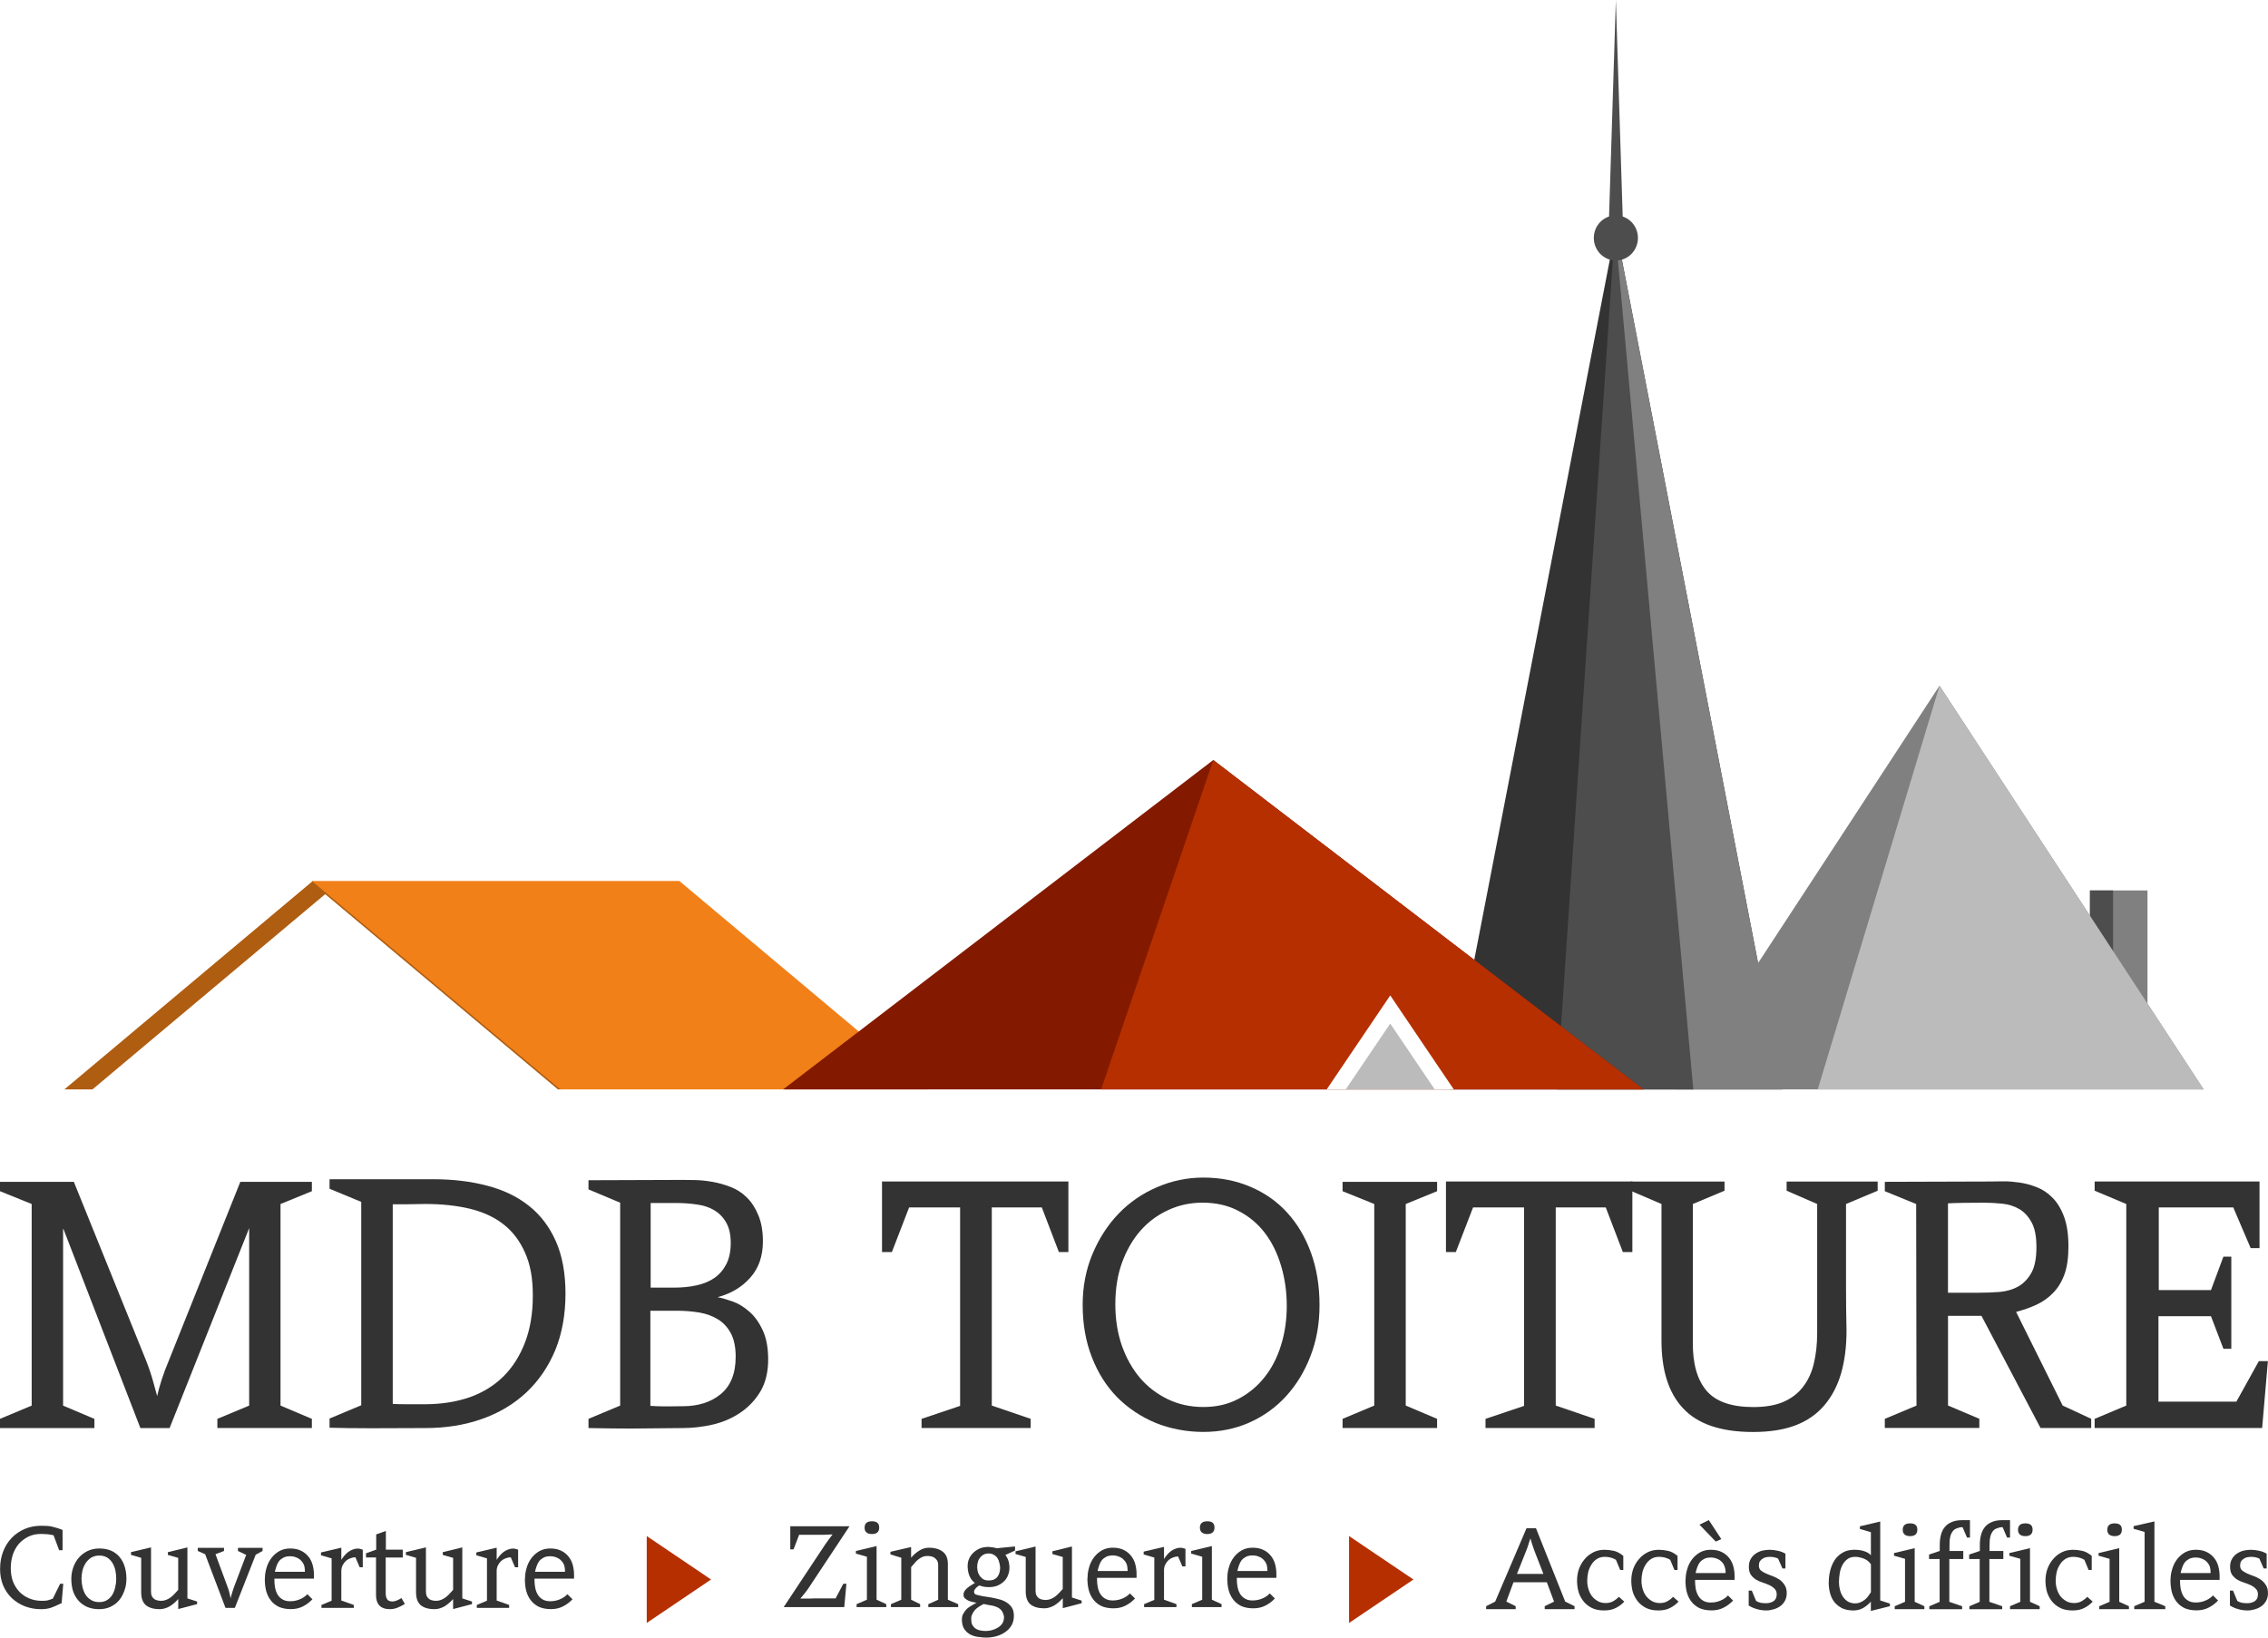 <?xml version="1.0" encoding="UTF-8"?>
<svg id="Calque_1" data-name="Calque 1" xmlns="http://www.w3.org/2000/svg" viewBox="0 0 692.32 500">
  <defs>
    <style>
      .cls-1 {
        fill: gray;
      }

      .cls-2 {
        fill: #831a00;
      }

      .cls-3 {
        fill: #f18018;
      }

      .cls-4 {
        fill: #4d4d4d;
      }

      .cls-5 {
        fill: #fff;
      }

      .cls-6 {
        fill: #bbb;
      }

      .cls-7 {
        fill: #af5d11;
      }

      .cls-8 {
        fill: #333;
      }

      .cls-9 {
        fill: #b62f00;
      }
    </style>
  </defs>
  <path class="cls-8" d="M0,436.02v-2.8l9.67-4.05v-61.55l-9.67-3.91v-2.86h22.54l21.98,54.39c.93,2.34,1.68,4.56,2.25,6.66l1.2,4.36c.26-1.22.71-2.87,1.35-4.91.66-2.03,1.41-4.03,2.25-6.01l21.79-54.49h21.84v2.86l-9.57,3.91v61.55l9.57,4.05v2.8h-28.85v-2.8l9.71-4.05v-54.19l-24.29,61.05h-8.92l-23.49-60.79h-.1v53.94l9.56,4.05v2.8H0Z"/>
  <path class="cls-8" d="M119.88,428.66c1.3.08,2.93.1,4.91.1h4.76c5.07,0,9.64-.7,13.72-2.1,4.07-1.43,7.52-3.56,10.37-6.36,2.83-2.8,5.03-6.26,6.61-10.37,1.6-4.13,2.4-8.93,2.4-14.37s-.8-9.58-2.4-13.12c-1.58-3.57-3.75-6.44-6.56-8.62-2.8-2.2-6.24-3.78-10.27-4.76-4.04-.96-8.56-1.45-13.57-1.45-.94,0-1.99.02-3.15.05-1.14.04-2.23.05-3.26.05h-3.55v60.95ZM100.6,435.92v-2.8l9.67-4.05v-62.1l-9.67-4.01v-2.9h31.75c5.94,0,11.38.65,16.33,1.96,4.93,1.28,9.18,3.3,12.72,6.11,3.53,2.78,6.29,6.38,8.26,10.82,1.96,4.41,2.96,9.77,2.96,16.07s-1.05,12.21-3.15,17.28c-2.11,5.04-5.06,9.35-8.87,12.92-3.81,3.54-8.34,6.24-13.57,8.06-5.21,1.84-10.95,2.75-17.18,2.75-4.61,0-9.46.01-14.57.05h-3.11c-4.01,0-7.86-.05-11.57-.15Z"/>
  <path class="cls-8" d="M198.62,393.15h7.06c2.53,0,4.86-.22,6.96-.7,2.13-.46,3.97-1.23,5.51-2.3,1.53-1.1,2.73-2.52,3.61-4.26.86-1.73,1.3-3.83,1.3-6.31,0-2.63-.47-4.73-1.4-6.31-.9-1.6-2.13-2.85-3.66-3.76-1.5-.9-3.28-1.48-5.31-1.75-2.04-.3-4.18-.45-6.41-.45h-7.66v25.84ZM198.52,429.26c1.66.1,3.15.15,4.46.15h.95c1.5-.03,2.87-.05,4.11-.05h.4c4.67,0,8.51-1.21,11.52-3.65,3.07-2.51,4.61-6.32,4.61-11.47,0-2.9-.49-5.27-1.45-7.11-.98-1.83-2.28-3.26-3.91-4.26-1.64-1.03-3.54-1.73-5.71-2.11-2.18-.36-4.46-.55-6.86-.55h-8.11v29.04ZM179.64,436.02v-2.8l9.67-4.05v-61.95l-9.67-4.06v-2.8l28.65-.1c1.1,0,2.45.03,4.05.05,1.63.04,3.36.23,5.16.55,1.8.3,3.63.83,5.51,1.55,1.87.7,3.52,1.78,4.96,3.21,1.43,1.4,2.61,3.21,3.51,5.41.93,2.18,1.4,4.85,1.4,8.01,0,4.51-1.29,8.2-3.86,11.07-2.54,2.88-5.86,4.86-9.97,5.96,1.3.24,2.82.68,4.56,1.3,1.73.6,3.42,1.63,5.06,3.05,1.63,1.4,3.01,3.29,4.11,5.66,1.13,2.34,1.71,5.36,1.71,9.06s-.8,7.13-2.4,9.77c-1.6,2.64-3.66,4.79-6.16,6.46-2.48,1.68-5.29,2.88-8.41,3.61-3.11.7-6.19,1.05-9.21,1.05-2.34,0-5.86.03-10.57.1-1.58.02-3.29.05-5.16.05-3.74,0-8.05-.05-12.92-.15Z"/>
  <polygon class="cls-8" points="269.24 382.29 269.24 360.75 326.13 360.75 326.13 382.29 323.23 382.29 318.02 368.67 302.75 368.67 302.75 429.16 314.62 433.22 314.62 436.02 281.31 436.02 281.31 433.22 293.08 429.26 293.08 368.67 277.51 368.67 272.25 382.29 269.24 382.29"/>
  <path class="cls-8" d="M340.46,398.26c0,4.51.65,8.66,1.95,12.47,1.33,3.8,3.17,7.11,5.51,9.91,2.37,2.78,5.21,4.96,8.51,6.56,3.31,1.6,6.94,2.4,10.92,2.4s7.47-.81,10.62-2.45c3.13-1.63,5.81-3.83,8.01-6.61,2.23-2.8,3.92-6.07,5.06-9.81,1.17-3.73,1.75-7.74,1.75-12.02s-.59-8.43-1.75-12.27c-1.14-3.83-2.79-7.18-4.96-10.02-2.18-2.83-4.86-5.07-8.06-6.71-3.18-1.67-6.84-2.5-10.97-2.5-3.71,0-7.19.75-10.42,2.25-3.24,1.48-6.06,3.55-8.46,6.26-2.38,2.71-4.26,5.96-5.66,9.77-1.38,3.8-2.05,8.06-2.05,12.77ZM330.49,398.46c0-5.63,1-10.83,3-15.58,2-4.77,4.67-8.89,8.01-12.37,3.37-3.47,7.29-6.16,11.77-8.06,4.47-1.93,9.16-2.9,14.07-2.9,5.21,0,9.98.94,14.32,2.8,4.37,1.84,8.12,4.46,11.22,7.86,3.13,3.41,5.57,7.51,7.31,12.32,1.73,4.78,2.6,10.09,2.6,15.93s-.93,10.87-2.75,15.57c-1.8,4.71-4.29,8.8-7.46,12.27-3.14,3.44-6.89,6.13-11.22,8.06-4.31,1.9-8.99,2.85-14.02,2.85s-10.07-.93-14.57-2.75c-4.48-1.87-8.39-4.47-11.72-7.81-3.31-3.37-5.9-7.46-7.76-12.27-1.88-4.81-2.8-10.12-2.8-15.92Z"/>
  <polygon class="cls-8" points="409.83 436.02 409.83 433.22 419.5 429.16 419.5 367.62 409.83 363.71 409.83 360.85 438.68 360.85 438.68 363.71 429.11 367.62 429.11 429.16 438.68 433.22 438.68 436.02 409.83 436.02"/>
  <polygon class="cls-8" points="441.39 382.29 441.39 360.75 498.29 360.75 498.29 382.29 495.38 382.29 490.17 368.67 474.9 368.67 474.9 429.16 486.77 433.22 486.77 436.02 453.46 436.02 453.46 433.22 465.23 429.26 465.23 368.67 449.66 368.67 444.4 382.29 441.39 382.29"/>
  <path class="cls-8" d="M497.72,363.56v-2.8h28.7v2.8l-9.67,4.06v42.17c-.07,6.51,1.31,11.46,4.16,14.82,2.83,3.34,7.61,5.01,14.32,5.01,3.67,0,6.73-.53,9.21-1.6,2.5-1.1,4.51-2.65,6.01-4.66,1.53-2,2.62-4.37,3.25-7.11.66-2.77,1-5.82,1-9.17v-39.46l-9.32-4.06v-2.8h27.79v2.8l-9.66,4.06v25.34c0,4.51.05,8.94.15,13.27,0,4.91-.55,9.27-1.65,13.07-1.1,3.8-2.8,7.06-5.11,9.77-2.28,2.7-5.2,4.74-8.76,6.11-3.58,1.37-7.91,2.05-13.02,2.05-9.79,0-16.91-2.42-21.38-7.26-4.38-4.67-6.56-11.53-6.56-20.58v-41.77l-9.47-4.06Z"/>
  <path class="cls-8" d="M594.63,394.71h9.37c2.23,0,4.41-.08,6.51-.25,2.1-.2,3.96-.75,5.56-1.65,1.63-.93,2.97-2.32,4.01-4.16,1.03-1.83,1.55-4.46,1.55-7.86s-.5-5.81-1.5-7.61c-1-1.83-2.28-3.18-3.81-4.06-1.5-.86-3.21-1.4-5.11-1.6-1.9-.2-3.76-.3-5.56-.3-2.1,0-4.26.02-6.46.05-2.18.04-3.7.09-4.56.15v27.29ZM575.35,436.02v-2.8l9.67-4.05-.1-61.55-9.57-3.91v-2.86l32.2-.1c.93,0,2.18-.01,3.76-.05h.6c1.37,0,2.83.13,4.41.35,1.77.24,3.53.7,5.31,1.4,1.8.68,3.42,1.74,4.86,3.21,1.46,1.44,2.65,3.38,3.56,5.81.9,2.44,1.35,5.48,1.35,9.11,0,3.41-.4,6.24-1.2,8.46-.8,2.24-1.94,4.13-3.41,5.66-1.44,1.5-3.14,2.73-5.11,3.65-1.94.9-4.03,1.64-6.26,2.21l14.22,28.6,8.71,4.05v2.8h-15.47l-18.03-34.25h-10.21v27.39l9.56,4.05v2.8h-28.85Z"/>
  <polygon class="cls-8" points="639.4 436.02 639.4 433.22 649.06 429.16 649.06 367.62 639.4 363.56 639.4 360.75 689.73 360.75 689.73 381.09 687.03 381.09 681.72 368.67 658.98 368.67 658.98 393.91 674.91 393.91 678.71 383.69 681.12 383.69 681.12 411.83 678.71 411.83 674.91 401.87 658.88 401.87 658.88 427.96 682.67 427.96 689.53 415.59 692.29 415.59 690.53 436.02 639.4 436.02"/>
  <polygon class="cls-9" points="217.05 482.27 197.42 469 197.42 495.54 217.05 482.27"/>
  <path class="cls-8" d="M.03,478.97c0-1.87.3-3.58.9-5.16.6-1.6,1.46-2.98,2.55-4.15,1.13-1.2,2.47-2.13,4.01-2.8,1.53-.66,3.22-1,5.06-1,.7,0,1.3.03,1.8.05.53.04,1.03.1,1.5.2.46.1.95.24,1.45.4.5.14,1.08.34,1.75.6l-.05.05h.1v6.16h-1.05l-1.7-4.56c-.5-.13-1.09-.22-1.75-.3-.68-.06-1.39-.1-2.15-.1-1.44,0-2.73.29-3.86.85-1.14.58-2.1,1.33-2.9,2.25-.78.94-1.38,2.04-1.8,3.3-.4,1.28-.6,2.61-.6,4.01,0,1.48.21,2.83.65,4.06.46,1.2,1.12,2.25,1.95,3.15.83.88,1.83,1.55,3.01,2.05,1.16.5,2.48.75,3.96.75.73,0,1.31-.05,1.75-.15.46-.13.96-.3,1.5-.5l2.25-4.56h.95l-.5,5.91c-.08.07-.19.13-.35.15-1,.5-1.95.93-2.85,1.25-.9.3-1.94.45-3.11.45-1.7,0-3.3-.29-4.81-.85-1.5-.56-2.84-1.38-4.01-2.46-1.14-1.06-2.04-2.37-2.71-3.91-.64-1.53-.95-3.25-.95-5.16Z"/>
  <path class="cls-8" d="M24.88,482.07c0,.84.1,1.68.3,2.5.2.84.5,1.6.9,2.3.43.68,1,1.22,1.7,1.65.7.44,1.55.65,2.55.65.93,0,1.73-.21,2.4-.65.66-.43,1.2-.97,1.6-1.65.4-.7.68-1.46.85-2.3.2-.83.3-1.67.3-2.5s-.09-1.67-.25-2.51c-.17-.82-.45-1.58-.85-2.25-.4-.7-.94-1.26-1.6-1.7-.68-.43-1.49-.65-2.46-.65s-1.8.22-2.5.65c-.68.44-1.24,1-1.7,1.7-.44.68-.75,1.43-.95,2.25-.2.84-.3,1.68-.3,2.51ZM21.77,482.07c0-1.23.2-2.4.6-3.51.4-1.13.96-2.12,1.7-2.96.76-.87,1.67-1.55,2.71-2.05,1.06-.5,2.25-.75,3.55-.75,1.4,0,2.62.24,3.66.7,1.03.47,1.88,1.13,2.55,1.95.7.84,1.21,1.83,1.55,2.96.33,1.1.5,2.33.5,3.66s-.2,2.45-.6,3.55c-.38,1.1-.9,2.09-1.6,2.96-.7.84-1.58,1.5-2.61,2-1.04.5-2.2.75-3.5.75-1.4,0-2.64-.24-3.71-.7-1.08-.5-1.98-1.16-2.7-2-.7-.82-1.24-1.8-1.6-2.9-.34-1.13-.5-2.35-.5-3.65Z"/>
  <path class="cls-8" d="M39.99,474.76v-.85l6.11-1.45v13.57c0,.58.1,1.04.3,1.4.2.38.45.65.75.85.33.2.68.34,1.05.4.37.07.7.1,1,.1.56,0,1.08-.1,1.55-.3.5-.2.95-.45,1.35-.75.43-.32.83-.7,1.2-1.1.4-.4.77-.8,1.1-1.2v-9.76l-3.15-.9v-.85l5.96-1.45v15.57l2.96.95v.8l-5.76,1.5v-3.06c-.38.44-.78.84-1.2,1.2-.44.38-.89.7-1.35,1-.47.28-.98.49-1.5.65-.54.16-1.08.25-1.6.25-1.8,0-3.21-.4-4.21-1.2-.98-.83-1.45-2.15-1.45-3.96v-10.52l-3.11-.9Z"/>
  <path class="cls-8" d="M60.37,473.56v-.95h8.01v.95l-2.6,1,3.76,10.17c.26.7.46,1.39.6,2.05.12.68.23,1.09.3,1.25,0-.06.01-.21.05-.45.06-.26.15-.55.25-.85l.3-1c.1-.36.21-.71.35-1.05l3.76-9.92-2.51-1.2v-.95h7.51v.95l-2.1,1.15-6.36,16.22h-2.86l-6.21-16.38-2.25-1Z"/>
  <path class="cls-8" d="M83.91,479.92h9.16v-.25c0-.56-.07-1.1-.2-1.6-.2-.6-.5-1.1-.9-1.5-.38-.43-.85-.76-1.45-1-.58-.26-1.24-.4-2-.4s-1.43.14-1.96.4c-.54.28-.99.63-1.35,1.05-.34.44-.6.95-.8,1.55-.2.58-.37,1.15-.5,1.75ZM80.86,482.07c0-1.13.16-2.26.5-3.36.33-1.13.83-2.13,1.5-3.01.66-.86,1.46-1.56,2.4-2.1.96-.53,2.06-.8,3.3-.8,1.33,0,2.46.24,3.36.7.9.44,1.63,1.03,2.21,1.75.6.74,1.03,1.59,1.3,2.55.26.98.4,1.96.4,2.96v1.25h-12.07v.4c0,.8.06,1.58.2,2.3.16.84.43,1.58.8,2.2.36.6.86,1.09,1.5,1.45.63.38,1.4.55,2.3.55,1,0,1.96-.18,2.86-.55.93-.36,1.73-.9,2.4-1.6l1.55,1.55c-.9.94-1.89,1.68-2.96,2.2-1.04.53-2.24.8-3.61.8-1.44,0-2.68-.24-3.71-.7-1-.5-1.83-1.16-2.46-2-.64-.82-1.1-1.8-1.4-2.9-.28-1.13-.4-2.35-.4-3.65Z"/>
  <path class="cls-8" d="M97.98,474.86v-.85l6.21-1.45v3.71c.26-.43.58-.86.95-1.3.36-.43.75-.8,1.15-1.1.43-.33.9-.58,1.4-.75.5-.2,1-.3,1.5-.3.26,0,.51.04.75.1.26.08.53.15.8.25v5.36h-.95l-1.3-3.05c-.47,0-.98.1-1.5.3-.5.17-.97.44-1.4.8-.4.38-.74.83-1,1.35-.28.54-.4,1.14-.4,1.8v8.96l3.81,1.35v.9h-9.87v-.9l3.1-1.3v-12.92l-3.25-.95Z"/>
  <path class="cls-8" d="M111.73,475.56v-1.3l3.11-1.1v-4.66l2.95-1.05v5.71h5.16v2.4h-5.21v10.92c0,.7.12,1.29.4,1.75.26.48.78.73,1.55.75.5,0,1.02-.11,1.55-.35.53-.22.96-.46,1.3-.7l1.05,1.8c-.7.44-1.45.83-2.25,1.15-.78.3-1.54.45-2.3.45-1.48,0-2.55-.39-3.26-1.15-.7-.8-1.04-1.93-1-3.41v-11.22h-3.05Z"/>
  <path class="cls-8" d="M123.91,474.76v-.85l6.11-1.45v13.57c0,.58.1,1.04.3,1.4.2.38.45.65.75.85.32.2.68.34,1.05.4.36.07.7.1,1,.1.56,0,1.08-.1,1.55-.3.5-.2.95-.45,1.35-.75.43-.32.83-.7,1.2-1.1.4-.4.76-.8,1.1-1.2v-9.76l-3.16-.9v-.85l5.96-1.45v15.57l2.95.95v.8l-5.76,1.5v-3.06c-.38.44-.78.84-1.2,1.2-.44.38-.89.7-1.35,1-.48.28-.98.49-1.5.65-.54.16-1.08.25-1.6.25-1.8,0-3.21-.4-4.21-1.2-.97-.83-1.45-2.15-1.45-3.96v-10.52l-3.1-.9Z"/>
  <path class="cls-8" d="M145.4,474.86v-.85l6.21-1.45v3.71c.26-.43.58-.86.95-1.3.36-.43.75-.8,1.15-1.1.43-.33.9-.58,1.4-.75.5-.2,1-.3,1.5-.3.26,0,.51.04.75.1.26.08.53.15.8.25v5.36h-.95l-1.3-3.05c-.48,0-.98.1-1.5.3-.5.17-.97.44-1.4.8-.4.38-.74.83-1,1.35-.28.54-.4,1.14-.4,1.8v8.96l3.81,1.35v.9h-9.87v-.9l3.1-1.3v-12.92l-3.25-.95Z"/>
  <path class="cls-8" d="M163.31,479.92h9.16v-.25c0-.56-.08-1.1-.2-1.6-.2-.6-.5-1.1-.9-1.5-.38-.43-.85-.76-1.45-1-.58-.26-1.24-.4-2-.4s-1.43.14-1.95.4c-.54.28-.99.63-1.35,1.05-.34.44-.6.95-.8,1.55-.2.58-.38,1.15-.5,1.75ZM160.26,482.07c0-1.13.16-2.26.5-3.36.32-1.13.82-2.13,1.5-3.01.66-.86,1.46-1.56,2.4-2.1.96-.53,2.07-.8,3.31-.8,1.33,0,2.45.24,3.36.7.9.44,1.63,1.03,2.2,1.75.6.74,1.03,1.59,1.3,2.55.26.98.4,1.96.4,2.96v1.25h-12.07v.4c0,.8.06,1.58.2,2.3.16.84.43,1.58.8,2.2.36.6.87,1.09,1.5,1.45.62.38,1.4.55,2.3.55,1,0,1.95-.18,2.85-.55.93-.36,1.73-.9,2.4-1.6l1.55,1.55c-.9.94-1.89,1.68-2.96,2.2-1.04.53-2.24.8-3.61.8-1.44,0-2.68-.24-3.71-.7-1-.5-1.83-1.16-2.46-2-.64-.82-1.1-1.8-1.4-2.9-.28-1.13-.4-2.35-.4-3.65Z"/>
  <path class="cls-8" d="M239.23,490.69l12.77-19.28c.26-.4.53-.76.8-1.1l.7-.95.65-.85-1.3.05c-.4.04-.84.05-1.3.05h-7.61l-1.7,4.46h-1v-7.06h18.08l-12.67,19.13c-.24.34-.49.68-.75,1l-.75.95-.85,1h3.01c.42-.03.78-.05,1.05-.05h6.71l2.35-4.46h.95l-.65,7.11h-18.48Z"/>
  <path class="cls-8" d="M263.92,466.45c0-1.3.75-1.96,2.25-1.96s2.21.64,2.21,1.9c0,1.34-.74,2-2.21,2s-2.25-.65-2.25-1.95ZM261.27,474.36v-.8l6.31-1.5v16.38l2.96,1.35v.9h-9.06v-.9l3.15-1.35v-13.12l-3.36-.95Z"/>
  <path class="cls-8" d="M271.81,474.61v-.8l6.31-1.45v3.26c.7-.83,1.51-1.55,2.45-2.15.93-.6,1.93-.9,3.01-.9,1.8,0,3.22.43,4.26,1.25,1.03.8,1.53,2.11,1.5,3.91v10.72l3.15,1.35v.9h-9.12v-.9l3.01-1.35v-10.62c0-.56-.13-1.03-.35-1.4-.24-.36-.53-.65-.85-.85-.3-.2-.65-.32-1.05-.4-.37-.06-.7-.1-1-.1-.57,0-1.09.1-1.55.3-.47.2-.9.47-1.3.8-.4.3-.78.68-1.1,1.1l-1.05,1.2v9.96l2.75,1.35v.9h-8.91v-.9l3.15-1.35v-12.82l-3.3-1Z"/>
  <path class="cls-8" d="M298.29,478.62c.03.5.11,1,.25,1.5.16.48.4.89.7,1.25.3.38.65.68,1.05.9.43.2.91.3,1.45.3,1.26,0,2.18-.38,2.75-1.15.53-.72.8-1.63.8-2.7v-.25c-.04-.43-.13-.88-.25-1.35-.1-.5-.29-.95-.55-1.35-.24-.4-.59-.73-1.05-1-.44-.3-1-.45-1.7-.45-.58,0-1.08.13-1.5.35-.44.24-.8.55-1.1.95-.3.38-.53.83-.65,1.35-.14.47-.2.94-.2,1.4v.25ZM296.49,494.59c0,.7.12,1.26.4,1.7.3.46.65.81,1.05,1.05.43.26.9.43,1.4.5.53.1,1.06.15,1.6.15s1.18-.09,1.85-.25c.66-.18,1.28-.44,1.85-.8.56-.34,1.02-.78,1.35-1.3.33-.54.5-1.2.5-2-.17-.88-.45-1.54-.85-2-.4-.44-.89-.78-1.45-1-.54-.22-1.15-.4-1.86-.5-.67-.1-1.35-.22-2.05-.4-.48.24-.94.5-1.4.8-.47.3-.89.63-1.25,1-.34.4-.63.85-.85,1.35-.24.42-.34.93-.3,1.5v.2ZM293.63,494.64v-.25c0-.7.16-1.3.5-1.8.36-.64.8-1.18,1.3-1.6.53-.4,1.05-.73,1.55-1,.5-.3.87-.5,1.15-.6l-1.15-.25c-.48-.1-.93-.23-1.35-.4-.4-.2-.75-.43-1.05-.7-.34-.3-.49-.7-.45-1.2,0-.36.11-.73.35-1.1.26-.4.58-.72.95-1,.36-.3.75-.56,1.15-.8l1-.6c-.68-.53-1.19-1.18-1.55-1.95-.38-.8-.59-1.75-.65-2.86v-.35c0-.8.13-1.52.4-2.15.32-.76.78-1.41,1.35-1.95.6-.56,1.27-1,2-1.3.77-.3,1.58-.45,2.46-.45.36,0,.76.04,1.2.1.46.04.95.14,1.45.3l5.61-.55v1.25l-2.96,1.35c.33.4.62.9.85,1.5.22.58.36,1.3.4,2.21v.15c0,.88-.15,1.65-.45,2.36-.3.78-.75,1.43-1.35,1.95-.57.54-1.24.95-2,1.25-.78.28-1.59.4-2.45.4-.64,0-1.2-.05-1.7-.15-.5-.13-.93-.25-1.25-.35-.14.07-.3.17-.5.3-.18.14-.34.29-.5.45-.14.14-.27.3-.4.5-.14.2-.2.43-.2.65,0,.28.06.49.2.65.16.14.43.25.8.35.4.1.92.22,1.55.35l2.55.4c.86.14,1.7.33,2.5.55.83.2,1.56.5,2.2.9.66.4,1.21.9,1.65,1.5.43.63.66,1.43.7,2.4v.3c0,1.1-.24,2.05-.7,2.85-.5.87-1.18,1.57-2,2.11-.8.56-1.7.97-2.71,1.25-1,.26-1.98.4-2.9.4-.8,0-1.64-.07-2.5-.2-.88-.1-1.68-.34-2.4-.7-.74-.38-1.35-.9-1.85-1.6-.5-.7-.78-1.65-.8-2.86Z"/>
  <path class="cls-8" d="M310,474.51v-.85l6.11-1.46v13.57c0,.57.1,1.04.3,1.4.2.38.45.65.75.85.32.2.67.34,1.05.4.36.07.7.1,1,.1.56,0,1.08-.1,1.55-.3.5-.2.95-.45,1.35-.75.43-.33.83-.7,1.2-1.1.4-.4.77-.8,1.1-1.2v-9.77l-3.15-.9v-.85l5.96-1.46v15.58l2.96.95v.8l-5.76,1.5v-3.05c-.38.44-.78.84-1.2,1.2-.44.38-.89.7-1.35,1-.47.28-.97.49-1.5.65-.54.16-1.08.25-1.6.25-1.8,0-3.21-.4-4.21-1.2-.98-.83-1.45-2.15-1.45-3.96v-10.52l-3.11-.9Z"/>
  <path class="cls-8" d="M335.04,479.67h9.16v-.25c0-.56-.07-1.1-.2-1.6-.2-.6-.5-1.1-.9-1.5-.38-.43-.85-.77-1.45-1-.58-.26-1.24-.4-2-.4s-1.43.14-1.95.4c-.54.28-.99.63-1.35,1.05-.34.44-.6.95-.8,1.55-.2.57-.38,1.15-.5,1.75ZM331.98,481.82c0-1.13.16-2.25.5-3.35.32-1.13.83-2.13,1.5-3.01.66-.86,1.46-1.56,2.4-2.1.96-.53,2.06-.8,3.3-.8,1.33,0,2.45.24,3.36.7.9.44,1.62,1.03,2.2,1.75.6.74,1.03,1.59,1.3,2.55.26.98.4,1.96.4,2.96v1.25h-12.07v.4c0,.8.06,1.58.2,2.3.16.84.43,1.58.8,2.2.37.6.87,1.09,1.5,1.45.62.38,1.4.55,2.3.55,1,0,1.95-.18,2.85-.55.93-.36,1.73-.9,2.4-1.6l1.55,1.55c-.9.94-1.89,1.68-2.96,2.2-1.04.53-2.24.8-3.61.8-1.44,0-2.68-.24-3.71-.7-1-.5-1.83-1.16-2.46-2-.64-.82-1.1-1.8-1.4-2.9-.28-1.13-.4-2.35-.4-3.66Z"/>
  <path class="cls-8" d="M349.11,474.61v-.85l6.21-1.45v3.71c.26-.43.57-.87.95-1.3.36-.43.75-.8,1.15-1.1.43-.33.9-.58,1.4-.75.5-.2,1-.3,1.5-.3.26,0,.51.04.75.1.26.07.53.15.8.25v5.36h-.95l-1.3-3.05c-.48,0-.98.1-1.5.3-.5.17-.98.44-1.4.8-.4.38-.74.83-1,1.35-.28.54-.4,1.14-.4,1.8v8.96l3.8,1.35v.9h-9.87v-.9l3.11-1.3v-12.92l-3.26-.95Z"/>
  <path class="cls-8" d="M366.28,466.45c0-1.3.75-1.96,2.25-1.96s2.2.64,2.2,1.9c0,1.34-.74,2-2.2,2s-2.25-.65-2.25-1.95ZM363.62,474.36v-.8l6.31-1.5v16.38l2.96,1.35v.9h-9.06v-.9l3.15-1.35v-13.12l-3.35-.95Z"/>
  <path class="cls-8" d="M377.71,479.67h9.17v-.25c0-.56-.08-1.1-.2-1.6-.2-.6-.5-1.1-.9-1.5-.37-.43-.85-.77-1.45-1-.58-.26-1.24-.4-2-.4s-1.43.14-1.96.4c-.54.28-.99.63-1.35,1.05-.34.44-.6.95-.8,1.55-.2.57-.37,1.15-.5,1.75ZM374.65,481.82c0-1.13.16-2.25.5-3.35.33-1.13.83-2.13,1.5-3.01.66-.86,1.46-1.56,2.4-2.1.96-.53,2.07-.8,3.3-.8,1.33,0,2.46.24,3.36.7.9.44,1.63,1.03,2.21,1.75.6.74,1.03,1.59,1.3,2.55.26.98.4,1.96.4,2.96v1.25h-12.07v.4c0,.8.06,1.58.2,2.3.16.84.43,1.58.8,2.2.36.6.86,1.09,1.5,1.45.62.38,1.4.55,2.3.55,1,0,1.96-.18,2.86-.55.93-.36,1.73-.9,2.4-1.6l1.55,1.55c-.9.94-1.89,1.68-2.96,2.2-1.04.53-2.24.8-3.61.8-1.44,0-2.68-.24-3.71-.7-1-.5-1.83-1.16-2.45-2-.64-.82-1.1-1.8-1.4-2.9-.28-1.13-.4-2.35-.4-3.66Z"/>
  <path class="cls-8" d="M463.07,480.56h8.06l-2.76-7.11c-.1-.26-.22-.6-.35-1-.14-.4-.28-.8-.4-1.2l-.3-1c-.1-.3-.15-.47-.15-.55,0,.04-.05.19-.15.45-.07.24-.17.54-.3.9-.1.34-.23.73-.35,1.15-.14.44-.29.84-.45,1.2l-2.86,7.16ZM453.65,491.32v-.9l2.76-1.4,9.56-22.39h2.9l8.92,22.39,2.85,1.4v.9h-9.11v-.9l2.85-1.4-2.2-5.91h-10.17l-.05.1-2.15,5.81,2.86,1.4v.9h-9.02Z"/>
  <path class="cls-8" d="M481.4,482.66c0-1.2.17-2.37.55-3.51.4-1.13.96-2.13,1.7-3,.72-.9,1.62-1.62,2.65-2.15,1.03-.53,2.18-.8,3.46-.8.9,0,1.82.1,2.75.3.93.17,1.93.69,3.01,1.55v4.31h-.95l-1.3-3.11c-.54-.32-1.1-.56-1.7-.7-.58-.13-1.14-.2-1.71-.2-.9,0-1.7.22-2.4.65-.68.44-1.22,1-1.65,1.7-.44.68-.78,1.44-1,2.3-.2.88-.3,1.75-.3,2.65,0,.84.12,1.65.35,2.46.22.8.58,1.54,1.05,2.2.5.64,1.1,1.15,1.8,1.55.7.4,1.5.6,2.4.6.83,0,1.57-.16,2.21-.5.63-.33,1.25-.8,1.85-1.4l1.65,1.46c-.68.74-1.5,1.38-2.51,1.9-.97.53-2.19.8-3.65.8-1.6,0-2.94-.3-4.01-.9-1.08-.6-1.93-1.35-2.55-2.25-.64-.9-1.09-1.87-1.35-2.9-.24-1.06-.35-2.07-.35-3.01Z"/>
  <path class="cls-8" d="M497.96,482.66c0-1.2.17-2.37.55-3.51.4-1.13.96-2.13,1.7-3,.72-.9,1.62-1.62,2.65-2.15,1.03-.53,2.18-.8,3.46-.8.9,0,1.81.1,2.75.3.93.17,1.93.69,3.01,1.55v4.31h-.95l-1.3-3.11c-.54-.32-1.1-.56-1.7-.7-.58-.13-1.14-.2-1.71-.2-.9,0-1.7.22-2.4.65-.68.44-1.22,1-1.65,1.7-.44.68-.78,1.44-1,2.3-.2.88-.3,1.75-.3,2.65,0,.84.12,1.65.35,2.46.22.8.58,1.54,1.05,2.2.5.64,1.1,1.15,1.8,1.55.7.4,1.5.6,2.4.6.83,0,1.57-.16,2.21-.5.63-.33,1.25-.8,1.85-1.4l1.65,1.46c-.68.74-1.5,1.38-2.51,1.9-.97.53-2.19.8-3.65.8-1.6,0-2.94-.3-4.01-.9-1.08-.6-1.93-1.35-2.55-2.25-.64-.9-1.09-1.87-1.35-2.9-.24-1.06-.35-2.07-.35-3.01Z"/>
  <path class="cls-8" d="M518.78,465.53l2.85-1.4,3.81,5.81-1.7.75-4.96-5.16ZM517.58,480.31h9.16c.03-.66-.05-1.28-.25-1.85-.18-.6-.45-1.1-.85-1.5-.37-.43-.85-.76-1.45-1-.57-.26-1.24-.4-2-.4s-1.43.14-1.95.4c-.54.28-.99.63-1.35,1.05-.34.44-.6.95-.8,1.55-.2.58-.38,1.15-.5,1.75ZM514.53,482.46c0-1.13.16-2.25.5-3.36.32-1.13.83-2.13,1.5-3.01.66-.86,1.46-1.56,2.4-2.1.96-.53,2.06-.8,3.3-.8,1.33,0,2.46.24,3.36.7.9.44,1.63,1.03,2.2,1.75.6.74,1.03,1.59,1.3,2.55.26.97.4,1.95.4,2.95v1.25h-12.07c0,.98.06,1.88.2,2.71.16.8.43,1.53.8,2.15.37.64.87,1.14,1.5,1.5.62.38,1.4.55,2.3.55,1,0,1.95-.17,2.86-.55.93-.36,1.73-.9,2.4-1.6l1.55,1.55c-.9.94-1.89,1.68-2.96,2.2-1.04.53-2.24.8-3.61.8-1.44,0-2.68-.24-3.71-.7-1-.5-1.83-1.17-2.46-2-.64-.83-1.1-1.8-1.4-2.91-.28-1.13-.4-2.35-.4-3.65Z"/>
  <path class="cls-8" d="M533.8,490.22v-4.56h.95l1.3,3.15c.4.24.83.43,1.3.55.5.1,1.08.15,1.75.15.86,0,1.61-.2,2.25-.6.66-.43,1-1.13,1-2.1,0-.73-.22-1.3-.65-1.7-.4-.43-.93-.8-1.55-1.1-.64-.3-1.33-.56-2.05-.8-.74-.22-1.43-.53-2.05-.9-.64-.4-1.18-.9-1.6-1.5-.4-.6-.6-1.4-.6-2.4s.2-1.78.6-2.46c.4-.66.9-1.2,1.5-1.6.62-.42,1.31-.72,2.05-.9.76-.16,1.5-.25,2.2-.25.77,0,1.6.1,2.51.3.9.2,1.66.5,2.3.9v4.51h-.9l-1.35-3.05c-.78-.32-1.55-.5-2.35-.5-.44,0-.85.04-1.25.1-.4.08-.78.22-1.1.45-.34.2-.62.47-.85.8-.2.34-.3.78-.3,1.3,0,.64.2,1.14.6,1.5.42.34.96.65,1.6.95.62.28,1.31.54,2.05.8.73.28,1.42.63,2.05,1.05.63.44,1.15.99,1.55,1.65.43.64.65,1.46.65,2.46,0,.9-.19,1.69-.55,2.35-.37.68-.85,1.23-1.45,1.65-.6.44-1.28.75-2,.95-.74.22-1.48.35-2.2.35-1.04,0-1.99-.14-2.86-.4-.88-.22-1.73-.6-2.55-1.1Z"/>
  <path class="cls-8" d="M561.35,483.01c0,.84.1,1.64.3,2.4.2.78.5,1.47.9,2.1.4.6.91,1.1,1.55,1.5.66.38,1.42.55,2.26.55.53,0,1.03-.1,1.5-.3.46-.2.9-.45,1.3-.75.4-.3.75-.65,1.05-1.05.32-.43.62-.86.9-1.3v-8.51c-.5-.8-1.23-1.38-2.15-1.75-.94-.36-1.83-.55-2.65-.55-1.04,0-1.88.28-2.5.8-.64.5-1.14,1.14-1.5,1.9-.38.78-.62,1.6-.75,2.5-.14.9-.2,1.73-.2,2.46ZM558.24,483.11c0-1.23.15-2.43.45-3.61.3-1.17.75-2.22,1.35-3.16.63-.93,1.43-1.68,2.4-2.25,1-.6,2.2-.9,3.61-.9,1.12,0,2.1.14,2.9.4.83.24,1.55.65,2.15,1.25v-7.01l-3.36-1v-.8l6.16-1.45.05-.05v24.14l2.95.95v.8l-5.81,1.45v-2.85c-.7.8-1.49,1.45-2.35,1.95-.88.5-1.88.75-3.01.75-1.34,0-2.49-.24-3.46-.7-.94-.5-1.73-1.13-2.35-1.9-.6-.8-1.04-1.71-1.3-2.76-.28-1.03-.4-2.12-.4-3.25Z"/>
  <path class="cls-8" d="M580.82,467.09c0-1.3.75-1.96,2.25-1.96s2.21.64,2.21,1.9c0,1.34-.74,2-2.21,2s-2.25-.65-2.25-1.95ZM578.16,475v-.8l6.31-1.5v16.38l2.96,1.35v.9h-9.06v-.9l3.15-1.35v-13.12l-3.36-.95Z"/>
  <path class="cls-8" d="M588.86,476v-1.35l3.26-1.1v-1.85c0-1.1.11-2.1.35-3,.22-.93.61-1.73,1.15-2.4.53-.66,1.23-1.18,2.11-1.55.86-.4,1.95-.6,3.25-.6h2.36v5.31h-.9l-1.35-3.15c-.3-.03-.59-.01-.85.05-.28.08-.59.18-.95.3-.47.18-.85.44-1.15.8-.3.38-.54.8-.7,1.3-.14.48-.24.99-.3,1.55-.04.57-.05,1.15-.05,1.75v1.5h4.21v2.46h-4.26v13.07l3.91,1.35v.9h-10.02v-.9l3.15-1.35v-13.07h-3.21Z"/>
  <path class="cls-8" d="M601.1,476v-1.35l3.26-1.1v-1.85c0-1.1.11-2.1.35-3,.23-.93.62-1.73,1.15-2.4.53-.66,1.23-1.18,2.1-1.55.87-.4,1.95-.6,3.26-.6h2.35v5.31h-.9l-1.35-3.15c-.3-.03-.59-.01-.85.05-.28.08-.59.18-.95.3-.47.18-.85.44-1.15.8-.3.38-.54.8-.7,1.3-.14.48-.24.99-.3,1.55-.04.57-.05,1.15-.05,1.75v1.5h4.21v2.46h-4.26v13.07l3.91,1.35v.9h-10.02v-.9l3.15-1.35v-13.07h-3.21Z"/>
  <path class="cls-8" d="M616.01,467.09c0-1.3.75-1.96,2.25-1.96s2.2.64,2.2,1.9c0,1.34-.74,2-2.2,2s-2.25-.65-2.25-1.95ZM613.36,475v-.8l6.31-1.5v16.38l2.96,1.35v.9h-9.06v-.9l3.15-1.35v-13.12l-3.35-.95Z"/>
  <path class="cls-8" d="M624.39,482.66c0-1.2.18-2.37.55-3.51.4-1.13.96-2.13,1.7-3,.73-.9,1.62-1.62,2.65-2.15,1.03-.53,2.18-.8,3.46-.8.9,0,1.82.1,2.76.3.93.17,1.93.69,3,1.55v4.31h-.95l-1.3-3.11c-.54-.32-1.1-.56-1.7-.7-.58-.13-1.14-.2-1.7-.2-.9,0-1.71.22-2.4.65-.68.44-1.23,1-1.65,1.7-.44.68-.78,1.44-1,2.3-.2.88-.3,1.75-.3,2.65,0,.84.11,1.65.35,2.46.22.8.58,1.54,1.05,2.2.5.64,1.1,1.15,1.8,1.55.7.4,1.5.6,2.4.6.83,0,1.56-.16,2.2-.5.63-.33,1.25-.8,1.85-1.4l1.65,1.46c-.68.74-1.5,1.38-2.5,1.9-.98.53-2.19.8-3.66.8-1.6,0-2.94-.3-4.01-.9-1.08-.6-1.93-1.35-2.55-2.25-.64-.9-1.09-1.87-1.35-2.9-.24-1.06-.35-2.07-.35-3.01Z"/>
  <path class="cls-8" d="M643.26,467.09c0-1.3.75-1.96,2.25-1.96s2.2.64,2.2,1.9c0,1.34-.74,2-2.2,2s-2.25-.65-2.25-1.95ZM640.6,475v-.8l6.31-1.5v16.38l2.96,1.35v.9h-9.06v-.9l3.15-1.35v-13.12l-3.35-.95Z"/>
  <polygon class="cls-8" points="651.29 466.79 651.29 465.98 657.65 464.53 657.65 489.07 660.96 490.42 660.96 491.32 651.49 491.32 651.49 490.42 654.65 489.07 654.65 467.74 651.29 466.79"/>
  <path class="cls-8" d="M665.63,480.31h9.17v-.25c0-.56-.08-1.1-.2-1.6-.2-.6-.5-1.1-.9-1.5-.37-.43-.85-.76-1.45-1-.58-.26-1.24-.4-2-.4s-1.43.14-1.96.4c-.54.28-.99.63-1.35,1.05-.34.44-.6.95-.8,1.55-.2.58-.37,1.15-.5,1.75ZM662.57,482.46c0-1.13.16-2.25.5-3.36.33-1.13.83-2.13,1.5-3.01.66-.86,1.46-1.56,2.4-2.1.96-.53,2.07-.8,3.3-.8,1.33,0,2.46.24,3.36.7.9.44,1.63,1.03,2.21,1.75.6.74,1.03,1.59,1.3,2.55.26.97.4,1.95.4,2.95v1.25h-12.07v.4c0,.8.06,1.58.2,2.3.16.84.43,1.58.8,2.2.36.6.86,1.09,1.5,1.45.62.38,1.4.55,2.3.55,1,0,1.96-.17,2.86-.55.93-.36,1.73-.9,2.4-1.6l1.55,1.55c-.9.94-1.89,1.68-2.96,2.2-1.04.53-2.24.8-3.61.8-1.44,0-2.68-.24-3.71-.7-1-.5-1.83-1.17-2.45-2-.64-.83-1.1-1.8-1.4-2.91-.28-1.13-.4-2.35-.4-3.65Z"/>
  <path class="cls-8" d="M680.7,490.22v-4.56h.95l1.3,3.15c.4.24.83.43,1.3.55.5.1,1.08.15,1.75.15.86,0,1.61-.2,2.25-.6.66-.43,1-1.13,1-2.1,0-.73-.22-1.3-.65-1.7-.4-.43-.93-.8-1.55-1.1-.64-.3-1.33-.56-2.05-.8-.74-.22-1.43-.53-2.05-.9-.64-.4-1.18-.9-1.6-1.5-.4-.6-.6-1.4-.6-2.4s.2-1.78.6-2.46c.4-.66.9-1.2,1.5-1.6.62-.42,1.31-.72,2.05-.9.76-.16,1.5-.25,2.2-.25.77,0,1.6.1,2.51.3.9.2,1.66.5,2.3.9v4.51h-.9l-1.35-3.05c-.78-.32-1.55-.5-2.35-.5-.44,0-.85.04-1.25.1-.4.08-.78.22-1.1.45-.34.2-.62.47-.85.8-.2.34-.3.78-.3,1.3,0,.64.2,1.14.6,1.5.42.34.96.65,1.6.95.62.28,1.31.54,2.05.8.73.28,1.42.63,2.05,1.05.63.44,1.15.99,1.55,1.65.43.64.65,1.46.65,2.46,0,.9-.19,1.69-.55,2.35-.37.68-.85,1.23-1.45,1.65-.6.44-1.28.75-2,.95-.74.22-1.48.35-2.2.35-1.04,0-1.99-.14-2.86-.4-.88-.22-1.73-.6-2.55-1.1Z"/>
  <polygon class="cls-9" points="431.46 482.27 421.63 475.64 411.81 469 411.81 495.54 421.63 488.91 431.46 482.27"/>
  <g>
    <polygon class="cls-7" points="95.48 268.99 19.66 332.62 28.23 332.62 99.27 273.01 170.3 332.62 171.31 332.62 95.48 268.99"/>
    <polygon class="cls-3" points="95.21 268.99 207.37 268.99 283.21 332.62 171.05 332.62 95.21 268.99"/>
    <g>
      <g>
        <rect class="cls-1" x="637.97" y="271.88" width="17.56" height="35.13"/>
        <polygon class="cls-8" points="493.25 69.78 442.37 332.62 544.13 332.62 493.25 69.78"/>
        <polygon class="cls-1" points="592.05 209.37 632.35 271 672.67 332.62 511.43 332.62 551.75 271 592.05 209.37"/>
        <rect class="cls-4" x="637.97" y="271.88" width="7.06" height="35.13"/>
        <polygon class="cls-6" points="592.05 209.37 632.35 271 672.67 332.62 554.88 332.62 592.05 209.37"/>
        <polygon class="cls-1" points="493.25 69.78 475.46 332.62 544.13 332.62 493.25 69.78"/>
        <polygon class="cls-4" points="492.99 69.78 475.2 332.62 516.89 332.62 492.99 69.78"/>
        <polygon class="cls-2" points="370.36 232.05 304.71 282.34 239.06 332.62 501.67 332.62 436.01 282.34 370.36 232.05"/>
        <polygon class="cls-9" points="370.36 232.05 436.01 282.33 501.67 332.62 336.13 332.62 370.36 232.05"/>
        <polygon class="cls-5" points="424.38 303.93 414.68 318.27 404.99 332.62 443.77 332.62 434.07 318.27 424.38 303.93"/>
        <polygon class="cls-6" points="424.38 312.53 417.58 322.58 410.79 332.62 437.95 332.62 431.17 322.58 424.38 312.53"/>
      </g>
      <path class="cls-4" d="M499.99,72.65c0,3.81-3.02,6.89-6.73,6.89s-6.74-3.08-6.74-6.89,3.02-6.88,6.74-6.88,6.73,3.09,6.73,6.88Z"/>
      <polygon class="cls-4" points="495.48 70.64 491.03 70.64 493.25 0 495.48 70.64"/>
    </g>
  </g>
</svg>